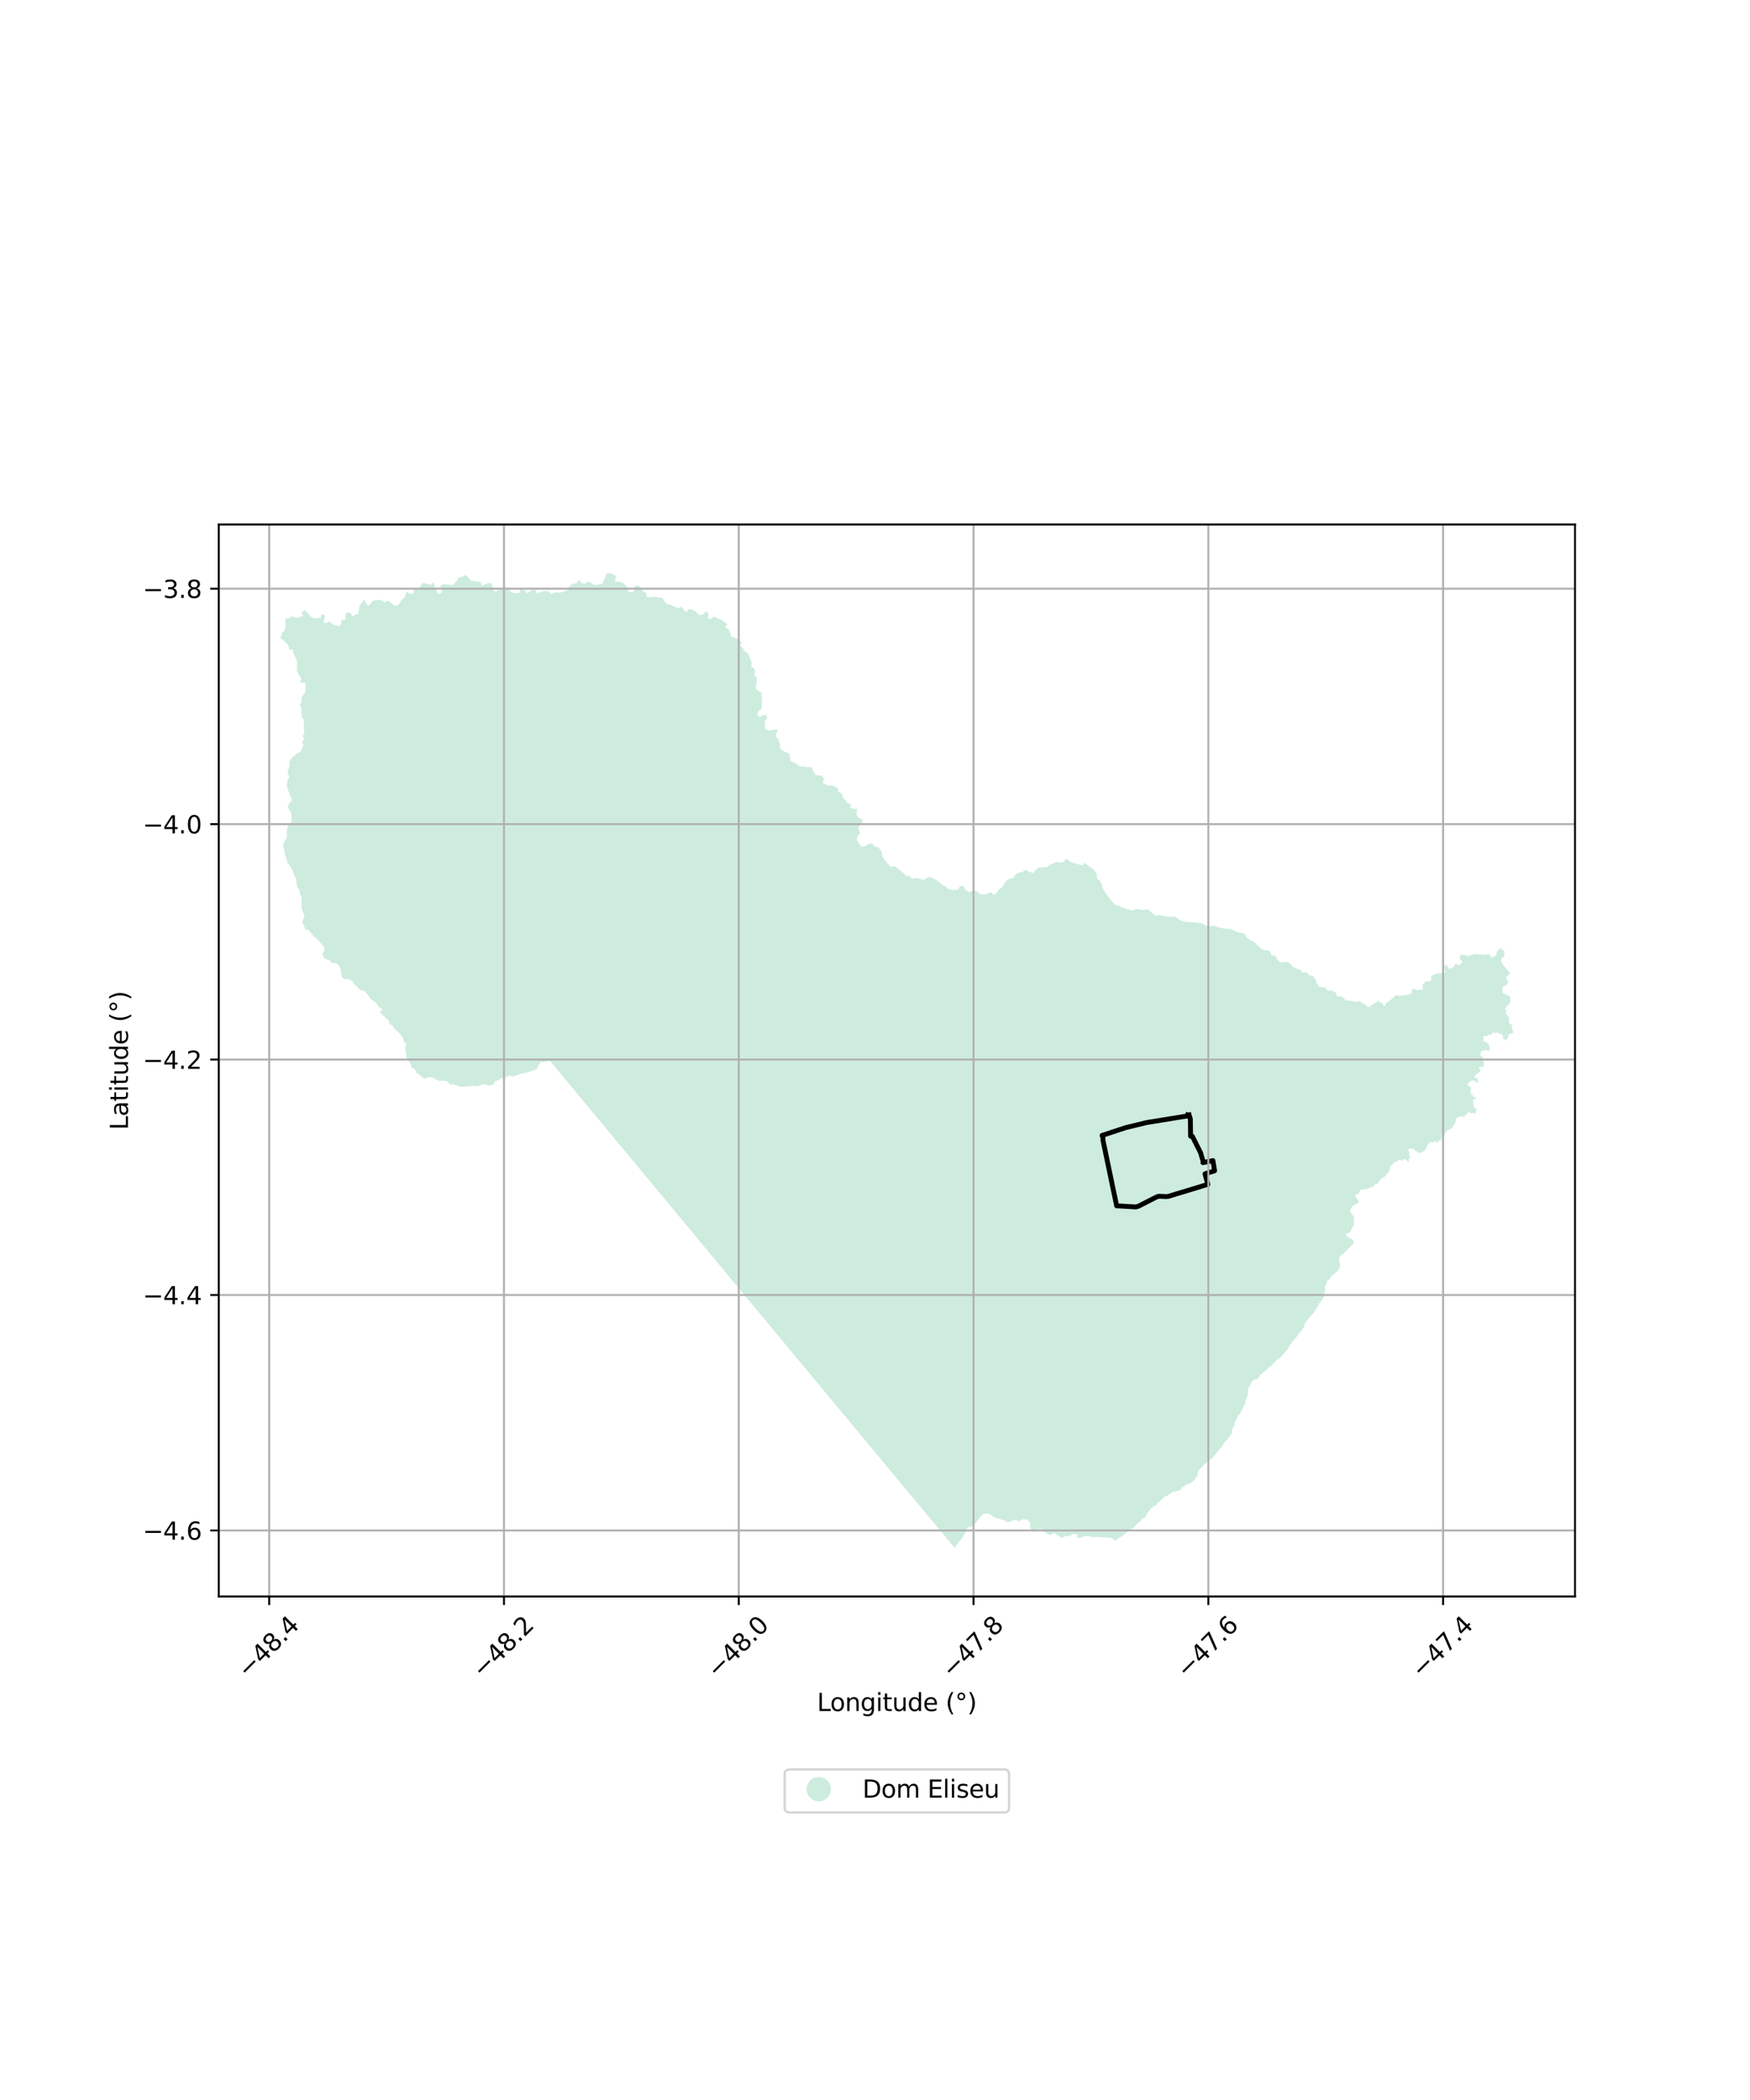 <?xml version="1.0" encoding="utf-8" standalone="no"?>
<!DOCTYPE svg PUBLIC "-//W3C//DTD SVG 1.1//EN"
  "http://www.w3.org/Graphics/SVG/1.1/DTD/svg11.dtd">
<svg xmlns:xlink="http://www.w3.org/1999/xlink" width="720pt" height="864pt" viewBox="0 0 720 864" xmlns="http://www.w3.org/2000/svg" version="1.1">
 <defs>
  <style type="text/css">*{stroke-linejoin: round; stroke-linecap: butt}</style>
 </defs>
 <g id="figure_1">
  <g id="patch_1">
   <path d="M 0 864 
L 720 864 
L 720 0 
L 0 0 
z
" style="fill: #ffffff"/>
  </g>
  <g id="axes_1">
   <g id="patch_2">
    <path d="M 90 656.855 
L 648 656.855 
L 648 215.785 
L 90 215.785 
z
" style="fill: #ffffff"/>
   </g>
   <g id="PatchCollection_1">
    <path d="M 523.219 393.09 
L 523.568 393.137 
L 524.065 393.203 
L 524.743 393.292 
L 525.48 394.609 
L 526.543 395.88 
L 528.153 395.92 
L 529.547 395.7 
L 531.077 396.662 
L 532.084 397.977 
L 535.1 399.153 
L 536.109 400.294 
L 537.464 399.896 
L 538.644 401.214 
L 540.252 401.605 
L 541.178 403.052 
L 541.744 404.719 
L 542.803 406.081 
L 545.097 406.196 
L 546.427 407.656 
L 548.153 407.617 
L 549.722 408.553 
L 550.033 409.943 
L 552.083 409.965 
L 553.413 411.333 
L 554.821 411.78 
L 556.26 411.746 
L 557.923 412.263 
L 559.303 411.895 
L 561.786 413.375 
L 561.817 413.405 
L 562.9 414.454 
L 566.937 411.874 
L 568.698 412.813 
L 569.566 414.261 
L 570.414 412.495 
L 571.821 411.691 
L 574.371 409.388 
L 575.737 409.752 
L 579.296 409.288 
L 580.77 408.766 
L 581.024 406.684 
L 583.079 407.386 
L 585.372 407.057 
L 585.305 405.143 
L 586.525 403.867 
L 588.78 403.582 
L 588.846 401.537 
L 591.06 400.526 
L 592.725 400.439 
L 594.64 400.005 
L 593.945 397.791 
L 595.101 396.755 
L 596.156 398.626 
L 598.172 397.743 
L 598.748 396.433 
L 600.373 397.216 
L 601.687 395.769 
L 600.517 394.116 
L 600.962 392.738 
L 602.516 392.925 
L 604.165 393.486 
L 605.642 392.726 
L 607.375 392.515 
L 610.633 392.888 
L 612.66 392.493 
L 613.587 394.052 
L 615.464 393.21 
L 615.974 391.325 
L 617.26 390.075 
L 619.256 391.714 
L 618.734 391.713 
L 618.741 391.744 
L 619.019 392.947 
L 618.873 393.6 
L 618.007 394.033 
L 617.572 394.903 
L 617.785 396.138 
L 620.153 399.12 
L 620.656 399.485 
L 621.123 400.176 
L 621.048 400.902 
L 620.688 401.045 
L 619.893 401.769 
L 619.675 402.494 
L 620.249 403.512 
L 620.606 404.239 
L 620.317 404.528 
L 619.885 404.672 
L 619.812 404.962 
L 619.811 405.325 
L 619.45 405.469 
L 618.801 405.612 
L 618.512 406.047 
L 618.15 406.481 
L 618.003 407.787 
L 618.289 408.442 
L 618.684 408.915 
L 619.548 409.135 
L 620.627 409.646 
L 621.201 410.229 
L 621.488 410.81 
L 621.127 411.027 
L 621.271 411.172 
L 621.415 411.245 
L 621.413 411.681 
L 621.341 411.899 
L 621.34 412.189 
L 621.484 412.262 
L 621.483 412.407 
L 621.266 412.551 
L 621.051 412.551 
L 620.834 412.695 
L 620.905 412.913 
L 620.76 413.276 
L 620.183 413.637 
L 619.748 414.289 
L 619.315 414.796 
L 619.241 415.231 
L 619.385 415.449 
L 619.744 415.668 
L 619.888 415.959 
L 619.418 416.502 
L 619.632 417.083 
L 620.421 418.174 
L 620.709 418.393 
L 621.068 418.902 
L 621.067 419.265 
L 620.994 419.555 
L 620.489 419.698 
L 620.489 419.771 
L 620.561 419.917 
L 620.921 419.917 
L 621.136 420.064 
L 620.909 420.461 
L 620.847 420.571 
L 620.846 420.934 
L 621.133 421.152 
L 621.781 421.444 
L 621.925 421.445 
L 622.135 423.478 
L 622.421 424.132 
L 622.636 424.496 
L 622.599 424.822 
L 622.166 425.183 
L 621.373 425.326 
L 620.868 425.615 
L 620.506 426.267 
L 620.359 427.065 
L 619.709 427.789 
L 619.203 428.078 
L 618.987 428.077 
L 619.132 427.787 
L 619.133 427.425 
L 618.844 427.569 
L 618.484 427.568 
L 618.341 427.277 
L 618.415 426.479 
L 617.842 425.606 
L 616.907 425.095 
L 616.474 425.239 
L 616.258 425.093 
L 616.367 424.694 
L 616.007 424.693 
L 615.069 425.199 
L 614.926 424.908 
L 614.566 424.689 
L 614.134 424.905 
L 613.772 425.412 
L 613.411 425.702 
L 612.834 425.845 
L 612.33 425.698 
L 612.114 425.77 
L 611.968 426.278 
L 610.671 426.201 
L 610.238 426.563 
L 610.378 428.16 
L 610.88 428.743 
L 611.672 428.817 
L 612.606 429.909 
L 612.924 431.761 
L 612.634 432.268 
L 612.274 432.267 
L 610.978 432.045 
L 609.752 432.332 
L 609.246 433.129 
L 609.1 433.782 
L 609.098 434.217 
L 609.386 434.508 
L 609.889 434.727 
L 610.032 435.308 
L 609.959 435.599 
L 610.174 435.89 
L 610.173 436.107 
L 610.028 436.542 
L 610.388 436.761 
L 610.531 437.124 
L 610.418 438.757 
L 609.985 438.974 
L 609.337 438.827 
L 608.616 439.115 
L 608.398 439.549 
L 608.757 439.914 
L 609.116 440.205 
L 609.115 440.713 
L 608.681 441.22 
L 608.177 441.146 
L 608.105 441.291 
L 608.247 441.799 
L 607.887 441.798 
L 607.238 441.941 
L 607.165 442.304 
L 606.514 443.1 
L 606.513 443.39 
L 606.801 443.464 
L 607.378 443.393 
L 607.666 443.467 
L 608.131 444.521 
L 608.056 445.246 
L 607.407 445.462 
L 606.905 444.735 
L 606.113 444.442 
L 605.464 444.658 
L 604.382 445.307 
L 603.876 445.886 
L 603.803 446.177 
L 604.161 446.686 
L 605.168 447.342 
L 605.239 447.851 
L 604.948 448.503 
L 604.948 448.721 
L 605.163 449.084 
L 605.269 449.629 
L 605.195 450.427 
L 605.915 450.501 
L 606.129 451.155 
L 607.209 451.377 
L 607.353 451.595 
L 607.063 452.029 
L 606.269 452.39 
L 606.052 452.825 
L 606.191 454.567 
L 606.189 455.075 
L 606.332 455.584 
L 607.195 456.022 
L 607.41 456.53 
L 607.625 456.821 
L 607.48 457.112 
L 607.083 457.292 
L 607.01 457.727 
L 607.369 458.018 
L 607.225 458.235 
L 606.936 458.308 
L 606.72 458.234 
L 606.649 457.871 
L 605.568 458.013 
L 604.488 457.647 
L 603.912 457.717 
L 603.55 458.297 
L 603.26 458.659 
L 602.683 458.802 
L 602.683 459.165 
L 602.393 459.6 
L 601.673 459.38 
L 600.304 459.448 
L 599.221 460.098 
L 598.931 460.678 
L 598.674 462.237 
L 598.24 462.889 
L 597.734 463.178 
L 597.734 463.468 
L 597.66 463.976 
L 596.938 464.409 
L 595.928 464.842 
L 595.495 464.913 
L 595.207 465.13 
L 595.277 465.565 
L 595.133 465.71 
L 594.484 465.998 
L 594.338 466.578 
L 594.336 467.159 
L 593.902 467.666 
L 593.541 467.737 
L 593.181 467.882 
L 593.036 468.171 
L 593.179 468.462 
L 593.214 468.789 
L 592.42 469.076 
L 591.987 469.366 
L 591.697 469.873 
L 591.409 470.089 
L 591.049 470.016 
L 590.978 469.58 
L 590.69 469.507 
L 590.401 469.796 
L 590.185 469.868 
L 589.176 469.865 
L 588.238 470.079 
L 587.733 470.513 
L 587.226 471.165 
L 586.935 472.107 
L 586.283 473.267 
L 585.272 473.917 
L 583.902 474.421 
L 583.362 474.238 
L 581.637 472.78 
L 580.773 472.56 
L 579.836 472.557 
L 579.403 472.846 
L 579.401 473.426 
L 579.76 473.936 
L 579.83 474.516 
L 579.756 475.097 
L 579.971 475.606 
L 580.331 475.752 
L 580.184 476.695 
L 579.895 476.767 
L 579.463 476.765 
L 579.749 477.564 
L 579.603 477.999 
L 579.414 477.895 
L 578.86 477.588 
L 578.29 476.998 
L 578.018 476.84 
L 577.681 476.76 
L 577.447 476.956 
L 577.257 477.239 
L 576.971 477.447 
L 576.659 477.485 
L 576.102 477.222 
L 575.777 477.195 
L 575.452 477.286 
L 574.84 477.807 
L 574.144 477.989 
L 573.425 478.283 
L 572.999 478.774 
L 572.867 479.365 
L 572.148 479.626 
L 571.771 480.233 
L 571.736 481.12 
L 571.505 482.007 
L 571.21 482.466 
L 570.589 482.727 
L 570.326 483.088 
L 570.03 483.975 
L 569.605 484.138 
L 567.872 485.348 
L 567.2 486.25 
L 566.774 487.037 
L 566.284 487.069 
L 565.729 487.166 
L 565.4 487.855 
L 565.073 488.117 
L 563.995 488.508 
L 562.982 488.932 
L 561.709 489.289 
L 560.387 489.334 
L 559.766 489.562 
L 559.439 489.989 
L 559.274 490.58 
L 559.011 491.006 
L 558.619 491.268 
L 557.9 491.463 
L 557.639 491.659 
L 557.605 492.119 
L 557.799 492.646 
L 558.189 493.206 
L 558.839 493.799 
L 559.082 494.408 
L 558.754 494.933 
L 556.727 496.044 
L 556.236 496.569 
L 555.317 498.176 
L 555.479 498.637 
L 555.771 499.032 
L 556.438 499.781 
L 556.853 500.427 
L 557.064 501.411 
L 557.06 502.754 
L 556.816 504.239 
L 556.362 505.125 
L 556.003 505.676 
L 555.857 506.37 
L 555.558 506.909 
L 554.819 507.266 
L 554.057 507.431 
L 553.795 507.694 
L 553.817 508.198 
L 554.148 508.654 
L 556.144 509.836 
L 556.619 510.197 
L 556.831 510.581 
L 556.925 511.157 
L 556.876 511.708 
L 556.506 512.055 
L 555.694 512.7 
L 554.141 514.397 
L 552.59 515.854 
L 551.731 516.451 
L 551.182 516.904 
L 550.978 517.323 
L 550.929 517.817 
L 551.02 518.872 
L 551.254 520.288 
L 551.299 521.127 
L 551.155 521.534 
L 550.7 522.372 
L 550.102 523.041 
L 548.706 524.343 
L 547.608 525.227 
L 547.416 525.562 
L 547.296 526.065 
L 547.152 526.232 
L 546.174 526.78 
L 545.959 527.067 
L 545.549 528.816 
L 545.071 529.246 
L 545.07 529.702 
L 545.281 530.494 
L 545.268 530.961 
L 544.836 531.967 
L 544.834 532.758 
L 544.736 533.333 
L 544.234 534.098 
L 544.089 534.601 
L 543.731 535.032 
L 543.228 535.821 
L 542.608 536.419 
L 542.44 536.826 
L 542.307 537.461 
L 542.067 537.867 
L 541.685 538.25 
L 540.465 540.164 
L 540.034 540.738 
L 539.557 541.024 
L 539.175 541.526 
L 538.936 541.765 
L 538.649 542.267 
L 538.243 542.602 
L 537.92 543.02 
L 537.704 543.571 
L 537.083 544.12 
L 536.844 544.527 
L 536.675 545.006 
L 536.626 545.461 
L 536.673 545.893 
L 536.387 546.06 
L 535.98 546.538 
L 535.736 547.106 
L 535.62 547.376 
L 535.214 547.734 
L 534.784 548.212 
L 533.075 550.496 
L 531.904 551.882 
L 530.732 553.365 
L 530.518 553.804 
L 530.398 554.053 
L 530.327 554.198 
L 530.325 554.203 
L 530.18 554.826 
L 529.655 555.208 
L 529.284 555.794 
L 528.807 556.152 
L 528.639 556.51 
L 528.499 556.684 
L 528.267 556.866 
L 527.994 557.084 
L 527.42 557.777 
L 527.396 557.993 
L 527.276 558.28 
L 527.09 558.373 
L 527.085 558.375 
L 526.871 558.398 
L 526.728 558.494 
L 526.679 558.686 
L 526.536 558.901 
L 526.202 558.924 
L 525.94 559.043 
L 525.486 559.425 
L 525.32 559.496 
L 524.766 560.14 
L 524.734 560.177 
L 523.588 561.228 
L 523.563 561.516 
L 523.491 561.612 
L 522.681 562.088 
L 522.418 562.351 
L 521.989 562.493 
L 521.821 562.757 
L 521.391 563.163 
L 521.294 563.69 
L 521.127 563.833 
L 520.675 563.831 
L 520.484 563.998 
L 520.34 564.286 
L 519.982 564.524 
L 519.613 564.655 
L 519.468 565.038 
L 519.278 565.229 
L 518.539 565.49 
L 518.467 565.706 
L 518.466 565.922 
L 518.346 566.089 
L 518.179 566.208 
L 518.227 566.304 
L 518.131 566.496 
L 517.773 566.758 
L 517.677 567.021 
L 517.365 567.452 
L 517.104 567.499 
L 516.913 567.426 
L 516.604 567.401 
L 516.414 567.449 
L 515.555 567.877 
L 514.659 568.917 
L 514.634 569.301 
L 514.298 569.911 
L 513.7 570.844 
L 513.482 571.826 
L 513.382 573.24 
L 513.187 574.486 
L 512.6 575.791 
L 512.26 577.484 
L 510.151 581.672 
L 509.864 582.055 
L 509.363 582.269 
L 509.195 582.724 
L 509.193 583.299 
L 508.846 583.67 
L 508.678 584.173 
L 508.225 584.531 
L 507.937 585.009 
L 507.981 585.968 
L 507.645 587.022 
L 507.143 587.548 
L 506.757 588.913 
L 506.754 589.632 
L 506.084 590.895 
L 505.685 591.294 
L 505.267 591.598 
L 505.152 591.902 
L 505.075 592.36 
L 504.904 592.531 
L 504.202 592.833 
L 503.707 593.575 
L 503.327 593.956 
L 502.944 595.022 
L 501.947 596.039 
L 501.339 596.552 
L 501.147 597.2 
L 499.474 598.967 
L 498.98 599.595 
L 498.467 600.089 
L 497.992 600.373 
L 495.779 602.32 
L 494.106 603.947 
L 493.289 604.84 
L 492.984 605.316 
L 492.85 605.85 
L 492.809 606.574 
L 492.637 607.069 
L 492.238 607.449 
L 491.876 607.982 
L 491.77 608.525 
L 491.37 609.02 
L 490.022 610.045 
L 489.813 610.292 
L 489.623 610.348 
L 489.378 610.271 
L 489.112 610.327 
L 488.979 610.461 
L 488.845 610.727 
L 488.656 610.86 
L 488.448 610.687 
L 488.259 610.611 
L 488.032 610.686 
L 487.651 611.104 
L 487.631 611.352 
L 487.46 611.542 
L 486.626 611.711 
L 486.285 611.938 
L 486.037 612.319 
L 485.817 612.861 
L 485.627 613.071 
L 485.361 613.203 
L 485.001 613.297 
L 484.111 613.427 
L 483.674 613.712 
L 483.39 613.711 
L 482.992 613.633 
L 482.368 613.65 
L 482.271 614.031 
L 481.968 614.258 
L 480.658 614.94 
L 480.335 615.378 
L 479.965 615.596 
L 479.264 615.651 
L 478.941 615.821 
L 478.675 616.144 
L 478.541 616.563 
L 478.351 616.753 
L 477.668 616.942 
L 477.439 617.532 
L 476.793 617.93 
L 476.489 618.291 
L 476.072 618.576 
L 475.881 618.823 
L 475.709 619.242 
L 475.5 619.47 
L 474.903 619.611 
L 474.371 620.001 
L 473.231 621.008 
L 472.47 621.997 
L 471.632 623.215 
L 471.059 624.433 
L 470.718 624.584 
L 470.083 624.782 
L 469.816 625.086 
L 469.663 625.467 
L 469.34 625.866 
L 467.935 626.739 
L 467.137 627.67 
L 466.699 628.317 
L 466.11 628.734 
L 465.019 629.35 
L 463.955 630.166 
L 462.682 631.268 
L 461.049 632.38 
L 460.29 632.778 
L 459.91 633.101 
L 459.644 633.443 
L 459.284 633.537 
L 458.52 633.847 
L 457.476 632.763 
L 451.06 632.355 
L 449.613 632.498 
L 448.084 631.989 
L 445.991 632.06 
L 444.516 632.648 
L 443.08 632.708 
L 443.159 631.257 
L 441.456 631.146 
L 440.114 631.994 
L 438.277 631.976 
L 436.856 632.781 
L 433.609 630.672 
L 432.171 631.568 
L 430.682 630.927 
L 428.431 629.004 
L 426.929 629.175 
L 425.667 630.419 
L 424.309 629.911 
L 423.814 627.982 
L 423.799 626.445 
L 422.74 625.228 
L 420.728 625.08 
L 419.346 625.888 
L 417.508 625.255 
L 414.612 626.435 
L 413.376 625.575 
L 408.882 624.267 
L 407.163 622.924 
L 405.41 622.655 
L 404.131 623.091 
L 400.929 627.224 
L 399.583 628.164 
L 398.065 628.399 
L 397.346 630.168 
L 395.708 633.044 
L 394.551 634.287 
L 392.741 636.806 
L 377.775 618.827 
L 377.135 618.058 
L 346.574 581.322 
L 226.229 436.422 
L 224.558 436.798 
L 222.558 436.931 
L 221.606 438.163 
L 220.99 439.566 
L 219.713 440.32 
L 216.023 441.459 
L 214.197 441.726 
L 212.684 442.386 
L 210.843 442.875 
L 209.331 442.525 
L 207.936 443.359 
L 206.323 443.541 
L 205.142 444.329 
L 203.667 444.859 
L 202.971 446.176 
L 201.183 446.708 
L 199.699 446.005 
L 197.875 446.406 
L 196.477 446.978 
L 195.079 446.714 
L 189.553 447.165 
L 186.456 446.116 
L 184.978 446.205 
L 184.055 444.892 
L 182.486 444.585 
L 180.738 444.72 
L 177.87 443.368 
L 176.34 443.061 
L 175.118 443.811 
L 173.776 443.328 
L 172.557 442.104 
L 171.199 441.36 
L 170.85 439.998 
L 169.321 439.125 
L 168.918 437.589 
L 167.137 434.917 
L 167.094 433.248 
L 166.731 431.233 
L 167.174 429.347 
L 165.994 428.515 
L 165.862 427.108 
L 163.807 424.525 
L 162.465 423.483 
L 161.676 422.204 
L 160.4 421.328 
L 159.836 419.794 
L 156.254 416.42 
L 157.437 415.235 
L 155.988 414.491 
L 155.248 413.263 
L 154.161 412.168 
L 152.767 411.249 
L 150.886 408.708 
L 149.71 407.702 
L 148.006 407.265 
L 147.092 406.038 
L 145.911 405.161 
L 144.865 403.582 
L 143.216 402.796 
L 141.684 402.886 
L 140.638 401.921 
L 140.196 399.117 
L 139.416 397.187 
L 138.197 396.223 
L 136.666 396.313 
L 135.758 395.216 
L 134.305 394.69 
L 133.046 393.814 
L 132.698 392.413 
L 133.476 391.14 
L 133.395 389.648 
L 130.374 386.188 
L 129.019 385.225 
L 127.06 382.598 
L 125.64 382.465 
L 125.144 380.976 
L 124.351 379.569 
L 125.263 376.76 
L 124.136 373.694 
L 124.04 369.175 
L 123.346 367.436 
L 123.211 366.325 
L 122.381 365.141 
L 121.979 363.561 
L 121.898 361.892 
L 120.018 357.376 
L 118.182 354.791 
L 117.83 353.037 
L 117.176 351.546 
L 117.039 349.924 
L 116.477 348.477 
L 116.596 347.508 
L 116.651 347.072 
L 118.031 344.44 
L 118.072 341.234 
L 118.719 339.263 
L 119.817 338.286 
L 119.874 337.197 
L 119.979 335.213 
L 119.373 333.644 
L 118.354 332.216 
L 118.972 330.446 
L 120.125 329.149 
L 118.237 324.314 
L 117.99 322.777 
L 118.301 321.144 
L 119.013 319.683 
L 118.368 318.023 
L 118.652 316.482 
L 119.186 315.066 
L 119.103 313.135 
L 120.043 311.843 
L 122.351 309.818 
L 123.743 309.348 
L 124.82 306.431 
L 124.177 305.08 
L 125.385 304.265 
L 124.537 303.098 
L 125.195 301.237 
L 124.956 298.035 
L 125.048 296.189 
L 124.162 295.062 
L 123.989 293.181 
L 124.082 291.506 
L 123.399 290.117 
L 124.068 288.782 
L 124.083 287.024 
L 125.692 284.49 
L 125.709 281.066 
L 123.479 280.668 
L 123.943 279.129 
L 123.944 278.993 
L 122.811 277.517 
L 122.072 275.643 
L 122.3 273.837 
L 122.163 271.684 
L 120.621 268.6 
L 120.381 267.11 
L 118.987 267.311 
L 118.785 265.734 
L 117.575 264.308 
L 115.364 262.552 
L 116.192 260.276 
L 117.216 259.223 
L 117.481 257.238 
L 117.376 254.469 
L 118.863 254.443 
L 120.018 253.541 
L 122.084 254.204 
L 124.111 253.587 
L 124.726 253.271 
L 124.121 252.005 
L 124.123 251.733 
L 125.507 251.06 
L 126.754 252.263 
L 127.611 253.522 
L 128.981 254.328 
L 130.507 254.34 
L 132.023 254.047 
L 132.31 252.593 
L 133.718 253.177 
L 133.475 254.678 
L 132.845 256.051 
L 134.252 256.377 
L 135.499 255.689 
L 137.191 257.02 
L 139.257 257.682 
L 140.451 256.82 
L 140.332 255.244 
L 142.21 255.073 
L 141.954 253.231 
L 142.758 251.854 
L 144.287 252.266 
L 144.969 253.525 
L 147.44 252.424 
L 147.976 249.203 
L 149.719 246.621 
L 151.342 249.311 
L 153.52 247.157 
L 155.087 246.864 
L 156.87 246.826 
L 158.242 247.81 
L 159.797 247.033 
L 162.199 249.179 
L 163.941 248.929 
L 165.499 246.481 
L 166.628 245.58 
L 167.191 243.371 
L 168.733 244.437 
L 170.169 244.013 
L 170.394 242.382 
L 172.756 242.467 
L 172.984 240.883 
L 174.099 239.848 
L 175.627 240.124 
L 177.079 240.712 
L 178.271 239.501 
L 179.104 241.857 
L 180.339 244.469 
L 181.639 243.916 
L 181.73 242.377 
L 181.046 240.938 
L 182.352 240.341 
L 186.281 240.703 
L 187.947 238.953 
L 188.573 237.667 
L 190.227 237.242 
L 191.474 236.511 
L 192.721 237.54 
L 193.621 238.84 
L 197.725 239.419 
L 198.235 240.989 
L 200.49 240.063 
L 201.963 239.814 
L 202.689 241.076 
L 202.755 242.567 
L 203.909 243.509 
L 205.774 242.054 
L 208.014 241.538 
L 209.424 242.344 
L 210.281 243.776 
L 211.905 244.053 
L 213.475 244.02 
L 214.264 242.42 
L 215.89 242.958 
L 216.923 244.122 
L 218.814 242.768 
L 220.292 242.697 
L 220.923 244.088 
L 224.048 243.147 
L 225.753 243.201 
L 226.73 244.41 
L 228.295 243.764 
L 230.61 243.804 
L 233.933 242.727 
L 234.08 241.318 
L 235.412 240.28 
L 237.328 239.937 
L 238.214 238.467 
L 239.288 239.941 
L 240.872 240.125 
L 242.106 239.181 
L 243.433 240.074 
L 244.842 240.662 
L 247.671 240.298 
L 248.773 238.069 
L 249.415 235.998 
L 251.11 235.834 
L 253.347 236.795 
L 253.106 239.529 
L 254.581 239.231 
L 256.071 239.6 
L 258.382 241.749 
L 258.191 243.245 
L 259.695 243.785 
L 260.982 243.1 
L 260.861 241.258 
L 262.683 240.784 
L 264.605 243.294 
L 265.931 243.968 
L 266.095 245.501 
L 267.527 245.778 
L 268.501 245.623 
L 269.408 245.478 
L 272.642 246.07 
L 273.365 247.372 
L 274.481 248.492 
L 276.054 248.816 
L 278.96 250.379 
L 280.341 249.559 
L 282.314 251.98 
L 283.414 250.505 
L 284.863 250.787 
L 286.405 251.721 
L 287.692 253.097 
L 288.311 252.973 
L 289.382 252.759 
L 290.365 251.55 
L 291.654 252.448 
L 291.157 254.172 
L 292.565 254.667 
L 293.636 253.592 
L 296.803 255.064 
L 299.323 256.772 
L 298.249 257.933 
L 299.674 258.913 
L 300.44 260.306 
L 300.734 261.88 
L 303.322 262.747 
L 305.296 264.462 
L 304.264 265.58 
L 305.632 266.5 
L 306.155 267.859 
L 307.456 268.647 
L 308.221 269.836 
L 309.267 272.642 
L 309 274.26 
L 310.284 275.096 
L 310.716 276.5 
L 310.218 277.945 
L 311.48 278.782 
L 311.367 279.691 
L 310.929 283.203 
L 311.975 284.215 
L 313.276 284.963 
L 313.52 288.028 
L 313.333 291.663 
L 312.03 292.53 
L 311.588 293.931 
L 312.448 295.071 
L 313.722 294.335 
L 315.334 294.122 
L 315.626 295.528 
L 314.633 296.528 
L 314.875 299.859 
L 316.228 300.608 
L 320.029 300.014 
L 319.063 302.9 
L 320.065 303.916 
L 321.019 306.463 
L 320.924 307.865 
L 322.146 308.924 
L 324.938 310.21 
L 324.937 311.791 
L 325.285 313.153 
L 326.733 313.687 
L 329.351 315.458 
L 330.825 315.382 
L 332.449 315.701 
L 333.883 315.534 
L 335.28 318.616 
L 336.636 319.107 
L 338.162 319.117 
L 338.942 320.397 
L 338.542 322.147 
L 340.633 323.173 
L 342.12 323.183 
L 343.597 323.587 
L 344.781 324.383 
L 344.858 325.833 
L 346.376 326.458 
L 346.764 327.905 
L 348.671 330.505 
L 350.2 330.733 
L 349.715 332.265 
L 351.233 332.799 
L 352.707 332.762 
L 352.401 334.253 
L 352.571 335.698 
L 353.74 336.757 
L 355.101 337.197 
L 355.123 337.204 
L 354.559 338.645 
L 353.151 340.429 
L 353.905 343.019 
L 352.681 343.987 
L 352.549 345.525 
L 354.345 348.416 
L 355.86 348.184 
L 357.433 347.178 
L 358.919 347.045 
L 359.711 348.227 
L 361.455 348.703 
L 362.662 350.279 
L 362.89 351.728 
L 363.497 353.131 
L 365.406 355.563 
L 366.515 356.626 
L 368.071 356.357 
L 370.637 358.312 
L 372.003 359.448 
L 372.78 360.286 
L 374.268 360.457 
L 375.261 361.677 
L 376.831 361.104 
L 378.4 361.493 
L 379.797 362.101 
L 381.056 361.263 
L 382.626 360.816 
L 384.896 361.775 
L 387.417 363.78 
L 388.771 364.567 
L 390.207 365.831 
L 392.123 366.179 
L 394.085 366.037 
L 394.956 364.584 
L 396.526 364.582 
L 397.169 366.201 
L 398.834 367.159 
L 400.054 366.366 
L 401.801 366.579 
L 403.017 367.72 
L 404.587 368.109 
L 404.96 368.018 
L 406.415 367.664 
L 407.768 367.087 
L 408.72 368.224 
L 410.036 367.431 
L 410.814 366.154 
L 412.383 364.922 
L 413.995 362.414 
L 415.293 361.573 
L 416.865 361.173 
L 417.776 359.769 
L 419.118 359.013 
L 420.74 358.748 
L 422.041 357.732 
L 423.784 358.867 
L 425.183 359.127 
L 426.191 357.81 
L 427.489 356.924 
L 430.763 356.829 
L 431.895 355.777 
L 434.813 354.621 
L 436.212 354.924 
L 436.969 354.789 
L 437.727 354.655 
L 438.599 353.203 
L 440.262 354.474 
L 441.562 355.039 
L 445.32 356.042 
L 446.272 354.985 
L 447.856 356.34 
L 449.679 357.393 
L 450.567 358.574 
L 451.305 360.067 
L 451.395 361.56 
L 452.62 362.481 
L 453.317 363.795 
L 453.585 365.242 
L 454.726 367.175 
L 457.435 370.903 
L 458.79 372.303 
L 460.32 372.653 
L 461.61 373.357 
L 464.6 374.356 
L 466.085 374.658 
L 467.427 373.864 
L 469.188 374.346 
L 470.625 374.43 
L 472.192 374.075 
L 475.506 376.787 
L 476.952 376.523 
L 480.698 377.173 
L 483.718 377.166 
L 485.381 378.568 
L 487.435 379.179 
L 491.389 379.539 
L 494.451 379.819 
L 495.981 380.694 
L 497.603 381.174 
L 499.644 380.861 
L 501.173 381.559 
L 503.573 381.992 
L 506.066 382.164 
L 509.17 383.519 
L 512.067 384.053 
L 512.683 385.454 
L 514.211 386.726 
L 515.743 387.428 
L 519.192 390.625 
L 522.517 391.277 
L 522.952 392.673 
L 523.077 393.071 
L 523.219 393.09 
" clip-path="url(#ped21442a7d)" style="fill: #b3e2cd; fill-opacity: 0.65"/>
   </g>
   <g id="PatchCollection_2">
    <path d="M 488.96 457.761 
L 489.747 460.44 
L 489.844 467.463 
L 490.554 467.503 
L 493.967 474.306 
L 494.981 477.761 
L 494.907 478.341 
L 499.036 477.505 
L 499.723 481.703 
L 495.782 482.948 
L 496.944 487.304 
L 495.771 487.628 
L 494.714 487.956 
L 493.677 488.278 
L 492.579 488.612 
L 491.521 488.932 
L 490.446 489.257 
L 489.516 489.546 
L 488.087 489.98 
L 487.007 490.309 
L 485.892 490.639 
L 484.885 490.946 
L 483.777 491.28 
L 482.75 491.597 
L 481.682 491.927 
L 480.751 492.208 
L 479.705 492.314 
L 478.61 492.243 
L 476.64 492.175 
L 475.616 492.59 
L 474.517 493.151 
L 473.352 493.74 
L 472.39 494.235 
L 471.543 494.665 
L 470.527 495.183 
L 469.482 495.72 
L 468.46 496.24 
L 467.417 496.571 
L 466.474 496.532 
L 465.539 496.474 
L 464.27 496.398 
L 463.001 496.321 
L 461.843 496.253 
L 460.678 496.183 
L 459.428 496.13 
L 453.778 469.062 
L 453.813 468.308 
L 453.437 467.16 
L 463.13 463.944 
L 471.748 461.855 
L 488.295 459.167 
L 488.457 459.227 
L 488.96 457.761 
" clip-path="url(#ped21442a7d)" style="fill: none; stroke: #000000; stroke-width: 2"/>
   </g>
   <g id="matplotlib.axis_1">
    <g id="xtick_1">
     <g id="line2d_1">
      <path d="M 110.755 656.855 
L 110.755 215.785 
" clip-path="url(#ped21442a7d)" style="fill: none; stroke: #b0b0b0; stroke-width: 0.8; stroke-linecap: square"/>
     </g>
     <g id="line2d_2">
      <defs>
       <path id="m8ee1992524" d="M 0 0 
L 0 3.5 
" style="stroke: #000000; stroke-width: 0.8"/>
      </defs>
      <g>
       <use xlink:href="#m8ee1992524" x="110.755" y="656.855" style="stroke: #000000; stroke-width: 0.8"/>
      </g>
     </g>
     <g id="text_1">
      <!-- −48.4 -->
      <g transform="translate(101.871 690.897) rotate(-45) scale(0.1 -0.1)">
       <defs>
        <path id="DejaVuSans-2212" d="M 678 2272 
L 4684 2272 
L 4684 1741 
L 678 1741 
L 678 2272 
z
" transform="scale(0.016)"/>
        <path id="DejaVuSans-34" d="M 2419 4116 
L 825 1625 
L 2419 1625 
L 2419 4116 
z
M 2253 4666 
L 3047 4666 
L 3047 1625 
L 3713 1625 
L 3713 1100 
L 3047 1100 
L 3047 0 
L 2419 0 
L 2419 1100 
L 313 1100 
L 313 1709 
L 2253 4666 
z
" transform="scale(0.016)"/>
        <path id="DejaVuSans-38" d="M 2034 2216 
Q 1584 2216 1326 1975 
Q 1069 1734 1069 1313 
Q 1069 891 1326 650 
Q 1584 409 2034 409 
Q 2484 409 2743 651 
Q 3003 894 3003 1313 
Q 3003 1734 2745 1975 
Q 2488 2216 2034 2216 
z
M 1403 2484 
Q 997 2584 770 2862 
Q 544 3141 544 3541 
Q 544 4100 942 4425 
Q 1341 4750 2034 4750 
Q 2731 4750 3128 4425 
Q 3525 4100 3525 3541 
Q 3525 3141 3298 2862 
Q 3072 2584 2669 2484 
Q 3125 2378 3379 2068 
Q 3634 1759 3634 1313 
Q 3634 634 3220 271 
Q 2806 -91 2034 -91 
Q 1263 -91 848 271 
Q 434 634 434 1313 
Q 434 1759 690 2068 
Q 947 2378 1403 2484 
z
M 1172 3481 
Q 1172 3119 1398 2916 
Q 1625 2713 2034 2713 
Q 2441 2713 2670 2916 
Q 2900 3119 2900 3481 
Q 2900 3844 2670 4047 
Q 2441 4250 2034 4250 
Q 1625 4250 1398 4047 
Q 1172 3844 1172 3481 
z
" transform="scale(0.016)"/>
        <path id="DejaVuSans-2e" d="M 684 794 
L 1344 794 
L 1344 0 
L 684 0 
L 684 794 
z
" transform="scale(0.016)"/>
       </defs>
       <use xlink:href="#DejaVuSans-2212"/>
       <use xlink:href="#DejaVuSans-34" transform="translate(83.789 0)"/>
       <use xlink:href="#DejaVuSans-38" transform="translate(147.412 0)"/>
       <use xlink:href="#DejaVuSans-2e" transform="translate(211.035 0)"/>
       <use xlink:href="#DejaVuSans-34" transform="translate(242.822 0)"/>
      </g>
     </g>
    </g>
    <g id="xtick_2">
     <g id="line2d_3">
      <path d="M 207.351 656.855 
L 207.351 215.785 
" clip-path="url(#ped21442a7d)" style="fill: none; stroke: #b0b0b0; stroke-width: 0.8; stroke-linecap: square"/>
     </g>
     <g id="line2d_4">
      <g>
       <use xlink:href="#m8ee1992524" x="207.351" y="656.855" style="stroke: #000000; stroke-width: 0.8"/>
      </g>
     </g>
     <g id="text_2">
      <!-- −48.2 -->
      <g transform="translate(198.467 690.897) rotate(-45) scale(0.1 -0.1)">
       <defs>
        <path id="DejaVuSans-32" d="M 1228 531 
L 3431 531 
L 3431 0 
L 469 0 
L 469 531 
Q 828 903 1448 1529 
Q 2069 2156 2228 2338 
Q 2531 2678 2651 2914 
Q 2772 3150 2772 3378 
Q 2772 3750 2511 3984 
Q 2250 4219 1831 4219 
Q 1534 4219 1204 4116 
Q 875 4013 500 3803 
L 500 4441 
Q 881 4594 1212 4672 
Q 1544 4750 1819 4750 
Q 2544 4750 2975 4387 
Q 3406 4025 3406 3419 
Q 3406 3131 3298 2873 
Q 3191 2616 2906 2266 
Q 2828 2175 2409 1742 
Q 1991 1309 1228 531 
z
" transform="scale(0.016)"/>
       </defs>
       <use xlink:href="#DejaVuSans-2212"/>
       <use xlink:href="#DejaVuSans-34" transform="translate(83.789 0)"/>
       <use xlink:href="#DejaVuSans-38" transform="translate(147.412 0)"/>
       <use xlink:href="#DejaVuSans-2e" transform="translate(211.035 0)"/>
       <use xlink:href="#DejaVuSans-32" transform="translate(242.822 0)"/>
      </g>
     </g>
    </g>
    <g id="xtick_3">
     <g id="line2d_5">
      <path d="M 303.947 656.855 
L 303.947 215.785 
" clip-path="url(#ped21442a7d)" style="fill: none; stroke: #b0b0b0; stroke-width: 0.8; stroke-linecap: square"/>
     </g>
     <g id="line2d_6">
      <g>
       <use xlink:href="#m8ee1992524" x="303.947" y="656.855" style="stroke: #000000; stroke-width: 0.8"/>
      </g>
     </g>
     <g id="text_3">
      <!-- −48.0 -->
      <g transform="translate(295.063 690.897) rotate(-45) scale(0.1 -0.1)">
       <defs>
        <path id="DejaVuSans-30" d="M 2034 4250 
Q 1547 4250 1301 3770 
Q 1056 3291 1056 2328 
Q 1056 1369 1301 889 
Q 1547 409 2034 409 
Q 2525 409 2770 889 
Q 3016 1369 3016 2328 
Q 3016 3291 2770 3770 
Q 2525 4250 2034 4250 
z
M 2034 4750 
Q 2819 4750 3233 4129 
Q 3647 3509 3647 2328 
Q 3647 1150 3233 529 
Q 2819 -91 2034 -91 
Q 1250 -91 836 529 
Q 422 1150 422 2328 
Q 422 3509 836 4129 
Q 1250 4750 2034 4750 
z
" transform="scale(0.016)"/>
       </defs>
       <use xlink:href="#DejaVuSans-2212"/>
       <use xlink:href="#DejaVuSans-34" transform="translate(83.789 0)"/>
       <use xlink:href="#DejaVuSans-38" transform="translate(147.412 0)"/>
       <use xlink:href="#DejaVuSans-2e" transform="translate(211.035 0)"/>
       <use xlink:href="#DejaVuSans-30" transform="translate(242.822 0)"/>
      </g>
     </g>
    </g>
    <g id="xtick_4">
     <g id="line2d_7">
      <path d="M 400.542 656.855 
L 400.542 215.785 
" clip-path="url(#ped21442a7d)" style="fill: none; stroke: #b0b0b0; stroke-width: 0.8; stroke-linecap: square"/>
     </g>
     <g id="line2d_8">
      <g>
       <use xlink:href="#m8ee1992524" x="400.542" y="656.855" style="stroke: #000000; stroke-width: 0.8"/>
      </g>
     </g>
     <g id="text_4">
      <!-- −47.8 -->
      <g transform="translate(391.659 690.897) rotate(-45) scale(0.1 -0.1)">
       <defs>
        <path id="DejaVuSans-37" d="M 525 4666 
L 3525 4666 
L 3525 4397 
L 1831 0 
L 1172 0 
L 2766 4134 
L 525 4134 
L 525 4666 
z
" transform="scale(0.016)"/>
       </defs>
       <use xlink:href="#DejaVuSans-2212"/>
       <use xlink:href="#DejaVuSans-34" transform="translate(83.789 0)"/>
       <use xlink:href="#DejaVuSans-37" transform="translate(147.412 0)"/>
       <use xlink:href="#DejaVuSans-2e" transform="translate(211.035 0)"/>
       <use xlink:href="#DejaVuSans-38" transform="translate(242.822 0)"/>
      </g>
     </g>
    </g>
    <g id="xtick_5">
     <g id="line2d_9">
      <path d="M 497.138 656.855 
L 497.138 215.785 
" clip-path="url(#ped21442a7d)" style="fill: none; stroke: #b0b0b0; stroke-width: 0.8; stroke-linecap: square"/>
     </g>
     <g id="line2d_10">
      <g>
       <use xlink:href="#m8ee1992524" x="497.138" y="656.855" style="stroke: #000000; stroke-width: 0.8"/>
      </g>
     </g>
     <g id="text_5">
      <!-- −47.6 -->
      <g transform="translate(488.255 690.897) rotate(-45) scale(0.1 -0.1)">
       <defs>
        <path id="DejaVuSans-36" d="M 2113 2584 
Q 1688 2584 1439 2293 
Q 1191 2003 1191 1497 
Q 1191 994 1439 701 
Q 1688 409 2113 409 
Q 2538 409 2786 701 
Q 3034 994 3034 1497 
Q 3034 2003 2786 2293 
Q 2538 2584 2113 2584 
z
M 3366 4563 
L 3366 3988 
Q 3128 4100 2886 4159 
Q 2644 4219 2406 4219 
Q 1781 4219 1451 3797 
Q 1122 3375 1075 2522 
Q 1259 2794 1537 2939 
Q 1816 3084 2150 3084 
Q 2853 3084 3261 2657 
Q 3669 2231 3669 1497 
Q 3669 778 3244 343 
Q 2819 -91 2113 -91 
Q 1303 -91 875 529 
Q 447 1150 447 2328 
Q 447 3434 972 4092 
Q 1497 4750 2381 4750 
Q 2619 4750 2861 4703 
Q 3103 4656 3366 4563 
z
" transform="scale(0.016)"/>
       </defs>
       <use xlink:href="#DejaVuSans-2212"/>
       <use xlink:href="#DejaVuSans-34" transform="translate(83.789 0)"/>
       <use xlink:href="#DejaVuSans-37" transform="translate(147.412 0)"/>
       <use xlink:href="#DejaVuSans-2e" transform="translate(211.035 0)"/>
       <use xlink:href="#DejaVuSans-36" transform="translate(242.822 0)"/>
      </g>
     </g>
    </g>
    <g id="xtick_6">
     <g id="line2d_11">
      <path d="M 593.734 656.855 
L 593.734 215.785 
" clip-path="url(#ped21442a7d)" style="fill: none; stroke: #b0b0b0; stroke-width: 0.8; stroke-linecap: square"/>
     </g>
     <g id="line2d_12">
      <g>
       <use xlink:href="#m8ee1992524" x="593.734" y="656.855" style="stroke: #000000; stroke-width: 0.8"/>
      </g>
     </g>
     <g id="text_6">
      <!-- −47.4 -->
      <g transform="translate(584.85 690.897) rotate(-45) scale(0.1 -0.1)">
       <use xlink:href="#DejaVuSans-2212"/>
       <use xlink:href="#DejaVuSans-34" transform="translate(83.789 0)"/>
       <use xlink:href="#DejaVuSans-37" transform="translate(147.412 0)"/>
       <use xlink:href="#DejaVuSans-2e" transform="translate(211.035 0)"/>
       <use xlink:href="#DejaVuSans-34" transform="translate(242.822 0)"/>
      </g>
     </g>
    </g>
    <g id="text_7">
     <!-- Longitude (°) -->
     <g transform="translate(336.14 703.966) scale(0.1 -0.1)">
      <defs>
       <path id="DejaVuSans-4c" d="M 628 4666 
L 1259 4666 
L 1259 531 
L 3531 531 
L 3531 0 
L 628 0 
L 628 4666 
z
" transform="scale(0.016)"/>
       <path id="DejaVuSans-6f" d="M 1959 3097 
Q 1497 3097 1228 2736 
Q 959 2375 959 1747 
Q 959 1119 1226 758 
Q 1494 397 1959 397 
Q 2419 397 2687 759 
Q 2956 1122 2956 1747 
Q 2956 2369 2687 2733 
Q 2419 3097 1959 3097 
z
M 1959 3584 
Q 2709 3584 3137 3096 
Q 3566 2609 3566 1747 
Q 3566 888 3137 398 
Q 2709 -91 1959 -91 
Q 1206 -91 779 398 
Q 353 888 353 1747 
Q 353 2609 779 3096 
Q 1206 3584 1959 3584 
z
" transform="scale(0.016)"/>
       <path id="DejaVuSans-6e" d="M 3513 2113 
L 3513 0 
L 2938 0 
L 2938 2094 
Q 2938 2591 2744 2837 
Q 2550 3084 2163 3084 
Q 1697 3084 1428 2787 
Q 1159 2491 1159 1978 
L 1159 0 
L 581 0 
L 581 3500 
L 1159 3500 
L 1159 2956 
Q 1366 3272 1645 3428 
Q 1925 3584 2291 3584 
Q 2894 3584 3203 3211 
Q 3513 2838 3513 2113 
z
" transform="scale(0.016)"/>
       <path id="DejaVuSans-67" d="M 2906 1791 
Q 2906 2416 2648 2759 
Q 2391 3103 1925 3103 
Q 1463 3103 1205 2759 
Q 947 2416 947 1791 
Q 947 1169 1205 825 
Q 1463 481 1925 481 
Q 2391 481 2648 825 
Q 2906 1169 2906 1791 
z
M 3481 434 
Q 3481 -459 3084 -895 
Q 2688 -1331 1869 -1331 
Q 1566 -1331 1297 -1286 
Q 1028 -1241 775 -1147 
L 775 -588 
Q 1028 -725 1275 -790 
Q 1522 -856 1778 -856 
Q 2344 -856 2625 -561 
Q 2906 -266 2906 331 
L 2906 616 
Q 2728 306 2450 153 
Q 2172 0 1784 0 
Q 1141 0 747 490 
Q 353 981 353 1791 
Q 353 2603 747 3093 
Q 1141 3584 1784 3584 
Q 2172 3584 2450 3431 
Q 2728 3278 2906 2969 
L 2906 3500 
L 3481 3500 
L 3481 434 
z
" transform="scale(0.016)"/>
       <path id="DejaVuSans-69" d="M 603 3500 
L 1178 3500 
L 1178 0 
L 603 0 
L 603 3500 
z
M 603 4863 
L 1178 4863 
L 1178 4134 
L 603 4134 
L 603 4863 
z
" transform="scale(0.016)"/>
       <path id="DejaVuSans-74" d="M 1172 4494 
L 1172 3500 
L 2356 3500 
L 2356 3053 
L 1172 3053 
L 1172 1153 
Q 1172 725 1289 603 
Q 1406 481 1766 481 
L 2356 481 
L 2356 0 
L 1766 0 
Q 1100 0 847 248 
Q 594 497 594 1153 
L 594 3053 
L 172 3053 
L 172 3500 
L 594 3500 
L 594 4494 
L 1172 4494 
z
" transform="scale(0.016)"/>
       <path id="DejaVuSans-75" d="M 544 1381 
L 544 3500 
L 1119 3500 
L 1119 1403 
Q 1119 906 1312 657 
Q 1506 409 1894 409 
Q 2359 409 2629 706 
Q 2900 1003 2900 1516 
L 2900 3500 
L 3475 3500 
L 3475 0 
L 2900 0 
L 2900 538 
Q 2691 219 2414 64 
Q 2138 -91 1772 -91 
Q 1169 -91 856 284 
Q 544 659 544 1381 
z
M 1991 3584 
L 1991 3584 
z
" transform="scale(0.016)"/>
       <path id="DejaVuSans-64" d="M 2906 2969 
L 2906 4863 
L 3481 4863 
L 3481 0 
L 2906 0 
L 2906 525 
Q 2725 213 2448 61 
Q 2172 -91 1784 -91 
Q 1150 -91 751 415 
Q 353 922 353 1747 
Q 353 2572 751 3078 
Q 1150 3584 1784 3584 
Q 2172 3584 2448 3432 
Q 2725 3281 2906 2969 
z
M 947 1747 
Q 947 1113 1208 752 
Q 1469 391 1925 391 
Q 2381 391 2643 752 
Q 2906 1113 2906 1747 
Q 2906 2381 2643 2742 
Q 2381 3103 1925 3103 
Q 1469 3103 1208 2742 
Q 947 2381 947 1747 
z
" transform="scale(0.016)"/>
       <path id="DejaVuSans-65" d="M 3597 1894 
L 3597 1613 
L 953 1613 
Q 991 1019 1311 708 
Q 1631 397 2203 397 
Q 2534 397 2845 478 
Q 3156 559 3463 722 
L 3463 178 
Q 3153 47 2828 -22 
Q 2503 -91 2169 -91 
Q 1331 -91 842 396 
Q 353 884 353 1716 
Q 353 2575 817 3079 
Q 1281 3584 2069 3584 
Q 2775 3584 3186 3129 
Q 3597 2675 3597 1894 
z
M 3022 2063 
Q 3016 2534 2758 2815 
Q 2500 3097 2075 3097 
Q 1594 3097 1305 2825 
Q 1016 2553 972 2059 
L 3022 2063 
z
" transform="scale(0.016)"/>
       <path id="DejaVuSans-20" transform="scale(0.016)"/>
       <path id="DejaVuSans-28" d="M 1984 4856 
Q 1566 4138 1362 3434 
Q 1159 2731 1159 2009 
Q 1159 1288 1364 580 
Q 1569 -128 1984 -844 
L 1484 -844 
Q 1016 -109 783 600 
Q 550 1309 550 2009 
Q 550 2706 781 3412 
Q 1013 4119 1484 4856 
L 1984 4856 
z
" transform="scale(0.016)"/>
       <path id="DejaVuSans-b0" d="M 1600 4347 
Q 1350 4347 1178 4173 
Q 1006 4000 1006 3750 
Q 1006 3503 1178 3333 
Q 1350 3163 1600 3163 
Q 1850 3163 2022 3333 
Q 2194 3503 2194 3750 
Q 2194 3997 2020 4172 
Q 1847 4347 1600 4347 
z
M 1600 4750 
Q 1800 4750 1984 4673 
Q 2169 4597 2303 4453 
Q 2447 4313 2519 4134 
Q 2591 3956 2591 3750 
Q 2591 3338 2302 3052 
Q 2013 2766 1594 2766 
Q 1172 2766 890 3047 
Q 609 3328 609 3750 
Q 609 4169 896 4459 
Q 1184 4750 1600 4750 
z
" transform="scale(0.016)"/>
       <path id="DejaVuSans-29" d="M 513 4856 
L 1013 4856 
Q 1481 4119 1714 3412 
Q 1947 2706 1947 2009 
Q 1947 1309 1714 600 
Q 1481 -109 1013 -844 
L 513 -844 
Q 928 -128 1133 580 
Q 1338 1288 1338 2009 
Q 1338 2731 1133 3434 
Q 928 4138 513 4856 
z
" transform="scale(0.016)"/>
      </defs>
      <use xlink:href="#DejaVuSans-4c"/>
      <use xlink:href="#DejaVuSans-6f" transform="translate(53.963 0)"/>
      <use xlink:href="#DejaVuSans-6e" transform="translate(115.145 0)"/>
      <use xlink:href="#DejaVuSans-67" transform="translate(178.523 0)"/>
      <use xlink:href="#DejaVuSans-69" transform="translate(242 0)"/>
      <use xlink:href="#DejaVuSans-74" transform="translate(269.783 0)"/>
      <use xlink:href="#DejaVuSans-75" transform="translate(308.992 0)"/>
      <use xlink:href="#DejaVuSans-64" transform="translate(372.371 0)"/>
      <use xlink:href="#DejaVuSans-65" transform="translate(435.848 0)"/>
      <use xlink:href="#DejaVuSans-20" transform="translate(497.371 0)"/>
      <use xlink:href="#DejaVuSans-28" transform="translate(529.158 0)"/>
      <use xlink:href="#DejaVuSans-b0" transform="translate(568.172 0)"/>
      <use xlink:href="#DejaVuSans-29" transform="translate(618.172 0)"/>
     </g>
    </g>
   </g>
   <g id="matplotlib.axis_2">
    <g id="ytick_1">
     <g id="line2d_13">
      <path d="M 90 629.673 
L 648 629.673 
" clip-path="url(#ped21442a7d)" style="fill: none; stroke: #b0b0b0; stroke-width: 0.8; stroke-linecap: square"/>
     </g>
     <g id="line2d_14">
      <defs>
       <path id="mcca84a9334" d="M 0 0 
L -3.5 0 
" style="stroke: #000000; stroke-width: 0.8"/>
      </defs>
      <g>
       <use xlink:href="#mcca84a9334" x="90" y="629.673" style="stroke: #000000; stroke-width: 0.8"/>
      </g>
     </g>
     <g id="text_8">
      <!-- −4.6 -->
      <g transform="translate(58.717 633.472) scale(0.1 -0.1)">
       <use xlink:href="#DejaVuSans-2212"/>
       <use xlink:href="#DejaVuSans-34" transform="translate(83.789 0)"/>
       <use xlink:href="#DejaVuSans-2e" transform="translate(147.412 0)"/>
       <use xlink:href="#DejaVuSans-36" transform="translate(179.199 0)"/>
      </g>
     </g>
    </g>
    <g id="ytick_2">
     <g id="line2d_15">
      <path d="M 90 532.806 
L 648 532.806 
" clip-path="url(#ped21442a7d)" style="fill: none; stroke: #b0b0b0; stroke-width: 0.8; stroke-linecap: square"/>
     </g>
     <g id="line2d_16">
      <g>
       <use xlink:href="#mcca84a9334" x="90" y="532.806" style="stroke: #000000; stroke-width: 0.8"/>
      </g>
     </g>
     <g id="text_9">
      <!-- −4.4 -->
      <g transform="translate(58.717 536.605) scale(0.1 -0.1)">
       <use xlink:href="#DejaVuSans-2212"/>
       <use xlink:href="#DejaVuSans-34" transform="translate(83.789 0)"/>
       <use xlink:href="#DejaVuSans-2e" transform="translate(147.412 0)"/>
       <use xlink:href="#DejaVuSans-34" transform="translate(179.199 0)"/>
      </g>
     </g>
    </g>
    <g id="ytick_3">
     <g id="line2d_17">
      <path d="M 90 435.94 
L 648 435.94 
" clip-path="url(#ped21442a7d)" style="fill: none; stroke: #b0b0b0; stroke-width: 0.8; stroke-linecap: square"/>
     </g>
     <g id="line2d_18">
      <g>
       <use xlink:href="#mcca84a9334" x="90" y="435.94" style="stroke: #000000; stroke-width: 0.8"/>
      </g>
     </g>
     <g id="text_10">
      <!-- −4.2 -->
      <g transform="translate(58.717 439.739) scale(0.1 -0.1)">
       <use xlink:href="#DejaVuSans-2212"/>
       <use xlink:href="#DejaVuSans-34" transform="translate(83.789 0)"/>
       <use xlink:href="#DejaVuSans-2e" transform="translate(147.412 0)"/>
       <use xlink:href="#DejaVuSans-32" transform="translate(179.199 0)"/>
      </g>
     </g>
    </g>
    <g id="ytick_4">
     <g id="line2d_19">
      <path d="M 90 339.073 
L 648 339.073 
" clip-path="url(#ped21442a7d)" style="fill: none; stroke: #b0b0b0; stroke-width: 0.8; stroke-linecap: square"/>
     </g>
     <g id="line2d_20">
      <g>
       <use xlink:href="#mcca84a9334" x="90" y="339.073" style="stroke: #000000; stroke-width: 0.8"/>
      </g>
     </g>
     <g id="text_11">
      <!-- −4.0 -->
      <g transform="translate(58.717 342.872) scale(0.1 -0.1)">
       <use xlink:href="#DejaVuSans-2212"/>
       <use xlink:href="#DejaVuSans-34" transform="translate(83.789 0)"/>
       <use xlink:href="#DejaVuSans-2e" transform="translate(147.412 0)"/>
       <use xlink:href="#DejaVuSans-30" transform="translate(179.199 0)"/>
      </g>
     </g>
    </g>
    <g id="ytick_5">
     <g id="line2d_21">
      <path d="M 90 242.206 
L 648 242.206 
" clip-path="url(#ped21442a7d)" style="fill: none; stroke: #b0b0b0; stroke-width: 0.8; stroke-linecap: square"/>
     </g>
     <g id="line2d_22">
      <g>
       <use xlink:href="#mcca84a9334" x="90" y="242.206" style="stroke: #000000; stroke-width: 0.8"/>
      </g>
     </g>
     <g id="text_12">
      <!-- −3.8 -->
      <g transform="translate(58.717 246.006) scale(0.1 -0.1)">
       <defs>
        <path id="DejaVuSans-33" d="M 2597 2516 
Q 3050 2419 3304 2112 
Q 3559 1806 3559 1356 
Q 3559 666 3084 287 
Q 2609 -91 1734 -91 
Q 1441 -91 1130 -33 
Q 819 25 488 141 
L 488 750 
Q 750 597 1062 519 
Q 1375 441 1716 441 
Q 2309 441 2620 675 
Q 2931 909 2931 1356 
Q 2931 1769 2642 2001 
Q 2353 2234 1838 2234 
L 1294 2234 
L 1294 2753 
L 1863 2753 
Q 2328 2753 2575 2939 
Q 2822 3125 2822 3475 
Q 2822 3834 2567 4026 
Q 2313 4219 1838 4219 
Q 1578 4219 1281 4162 
Q 984 4106 628 3988 
L 628 4550 
Q 988 4650 1302 4700 
Q 1616 4750 1894 4750 
Q 2613 4750 3031 4423 
Q 3450 4097 3450 3541 
Q 3450 3153 3228 2886 
Q 3006 2619 2597 2516 
z
" transform="scale(0.016)"/>
       </defs>
       <use xlink:href="#DejaVuSans-2212"/>
       <use xlink:href="#DejaVuSans-33" transform="translate(83.789 0)"/>
       <use xlink:href="#DejaVuSans-2e" transform="translate(147.412 0)"/>
       <use xlink:href="#DejaVuSans-38" transform="translate(179.199 0)"/>
      </g>
     </g>
    </g>
    <g id="text_13">
     <!-- Latitude (°) -->
     <g transform="translate(52.638 464.89) rotate(-90) scale(0.1 -0.1)">
      <defs>
       <path id="DejaVuSans-61" d="M 2194 1759 
Q 1497 1759 1228 1600 
Q 959 1441 959 1056 
Q 959 750 1161 570 
Q 1363 391 1709 391 
Q 2188 391 2477 730 
Q 2766 1069 2766 1631 
L 2766 1759 
L 2194 1759 
z
M 3341 1997 
L 3341 0 
L 2766 0 
L 2766 531 
Q 2569 213 2275 61 
Q 1981 -91 1556 -91 
Q 1019 -91 701 211 
Q 384 513 384 1019 
Q 384 1609 779 1909 
Q 1175 2209 1959 2209 
L 2766 2209 
L 2766 2266 
Q 2766 2663 2505 2880 
Q 2244 3097 1772 3097 
Q 1472 3097 1187 3025 
Q 903 2953 641 2809 
L 641 3341 
Q 956 3463 1253 3523 
Q 1550 3584 1831 3584 
Q 2591 3584 2966 3190 
Q 3341 2797 3341 1997 
z
" transform="scale(0.016)"/>
      </defs>
      <use xlink:href="#DejaVuSans-4c"/>
      <use xlink:href="#DejaVuSans-61" transform="translate(55.713 0)"/>
      <use xlink:href="#DejaVuSans-74" transform="translate(116.992 0)"/>
      <use xlink:href="#DejaVuSans-69" transform="translate(156.201 0)"/>
      <use xlink:href="#DejaVuSans-74" transform="translate(183.984 0)"/>
      <use xlink:href="#DejaVuSans-75" transform="translate(223.193 0)"/>
      <use xlink:href="#DejaVuSans-64" transform="translate(286.572 0)"/>
      <use xlink:href="#DejaVuSans-65" transform="translate(350.049 0)"/>
      <use xlink:href="#DejaVuSans-20" transform="translate(411.572 0)"/>
      <use xlink:href="#DejaVuSans-28" transform="translate(443.359 0)"/>
      <use xlink:href="#DejaVuSans-b0" transform="translate(482.373 0)"/>
      <use xlink:href="#DejaVuSans-29" transform="translate(532.373 0)"/>
     </g>
    </g>
   </g>
   <g id="patch_3">
    <path d="M 90 656.855 
L 90 215.785 
" style="fill: none; stroke: #000000; stroke-width: 0.8; stroke-linejoin: miter; stroke-linecap: square"/>
   </g>
   <g id="patch_4">
    <path d="M 648 656.855 
L 648 215.785 
" style="fill: none; stroke: #000000; stroke-width: 0.8; stroke-linejoin: miter; stroke-linecap: square"/>
   </g>
   <g id="patch_5">
    <path d="M 90 656.855 
L 648 656.855 
" style="fill: none; stroke: #000000; stroke-width: 0.8; stroke-linejoin: miter; stroke-linecap: square"/>
   </g>
   <g id="patch_6">
    <path d="M 90 215.785 
L 648 215.785 
" style="fill: none; stroke: #000000; stroke-width: 0.8; stroke-linejoin: miter; stroke-linecap: square"/>
   </g>
   <g id="legend_1">
    <g id="patch_7">
     <path d="M 324.844 745.694 
L 413.156 745.694 
Q 415.156 745.694 415.156 743.694 
L 415.156 730.015 
Q 415.156 728.015 413.156 728.015 
L 324.844 728.015 
Q 322.844 728.015 322.844 730.015 
L 322.844 743.694 
Q 322.844 745.694 324.844 745.694 
z
" style="fill: #ffffff; opacity: 0.8; stroke: #cccccc; stroke-linejoin: miter"/>
    </g>
    <g id="line2d_23">
     <defs>
      <path id="m72f5d10e5b" d="M 0 5 
C 1.326 5 2.598 4.473 3.536 3.536 
C 4.473 2.598 5 1.326 5 0 
C 5 -1.326 4.473 -2.598 3.536 -3.536 
C 2.598 -4.473 1.326 -5 0 -5 
C -1.326 -5 -2.598 -4.473 -3.536 -3.536 
C -4.473 -2.598 -5 -1.326 -5 0 
C -5 1.326 -4.473 2.598 -3.536 3.536 
C -2.598 4.473 -1.326 5 0 5 
z
"/>
     </defs>
     <g>
      <use xlink:href="#m72f5d10e5b" x="336.844" y="736.114" style="fill: #b3e2cd; fill-opacity: 0.65"/>
     </g>
    </g>
    <g id="text_14">
     <!-- Dom Eliseu -->
     <g transform="translate(354.844 739.614) scale(0.1 -0.1)">
      <defs>
       <path id="DejaVuSans-44" d="M 1259 4147 
L 1259 519 
L 2022 519 
Q 2988 519 3436 956 
Q 3884 1394 3884 2338 
Q 3884 3275 3436 3711 
Q 2988 4147 2022 4147 
L 1259 4147 
z
M 628 4666 
L 1925 4666 
Q 3281 4666 3915 4102 
Q 4550 3538 4550 2338 
Q 4550 1131 3912 565 
Q 3275 0 1925 0 
L 628 0 
L 628 4666 
z
" transform="scale(0.016)"/>
       <path id="DejaVuSans-6d" d="M 3328 2828 
Q 3544 3216 3844 3400 
Q 4144 3584 4550 3584 
Q 5097 3584 5394 3201 
Q 5691 2819 5691 2113 
L 5691 0 
L 5113 0 
L 5113 2094 
Q 5113 2597 4934 2840 
Q 4756 3084 4391 3084 
Q 3944 3084 3684 2787 
Q 3425 2491 3425 1978 
L 3425 0 
L 2847 0 
L 2847 2094 
Q 2847 2600 2669 2842 
Q 2491 3084 2119 3084 
Q 1678 3084 1418 2786 
Q 1159 2488 1159 1978 
L 1159 0 
L 581 0 
L 581 3500 
L 1159 3500 
L 1159 2956 
Q 1356 3278 1631 3431 
Q 1906 3584 2284 3584 
Q 2666 3584 2933 3390 
Q 3200 3197 3328 2828 
z
" transform="scale(0.016)"/>
       <path id="DejaVuSans-45" d="M 628 4666 
L 3578 4666 
L 3578 4134 
L 1259 4134 
L 1259 2753 
L 3481 2753 
L 3481 2222 
L 1259 2222 
L 1259 531 
L 3634 531 
L 3634 0 
L 628 0 
L 628 4666 
z
" transform="scale(0.016)"/>
       <path id="DejaVuSans-6c" d="M 603 4863 
L 1178 4863 
L 1178 0 
L 603 0 
L 603 4863 
z
" transform="scale(0.016)"/>
       <path id="DejaVuSans-73" d="M 2834 3397 
L 2834 2853 
Q 2591 2978 2328 3040 
Q 2066 3103 1784 3103 
Q 1356 3103 1142 2972 
Q 928 2841 928 2578 
Q 928 2378 1081 2264 
Q 1234 2150 1697 2047 
L 1894 2003 
Q 2506 1872 2764 1633 
Q 3022 1394 3022 966 
Q 3022 478 2636 193 
Q 2250 -91 1575 -91 
Q 1294 -91 989 -36 
Q 684 19 347 128 
L 347 722 
Q 666 556 975 473 
Q 1284 391 1588 391 
Q 1994 391 2212 530 
Q 2431 669 2431 922 
Q 2431 1156 2273 1281 
Q 2116 1406 1581 1522 
L 1381 1569 
Q 847 1681 609 1914 
Q 372 2147 372 2553 
Q 372 3047 722 3315 
Q 1072 3584 1716 3584 
Q 2034 3584 2315 3537 
Q 2597 3491 2834 3397 
z
" transform="scale(0.016)"/>
      </defs>
      <use xlink:href="#DejaVuSans-44"/>
      <use xlink:href="#DejaVuSans-6f" transform="translate(77.002 0)"/>
      <use xlink:href="#DejaVuSans-6d" transform="translate(138.184 0)"/>
      <use xlink:href="#DejaVuSans-20" transform="translate(235.596 0)"/>
      <use xlink:href="#DejaVuSans-45" transform="translate(267.383 0)"/>
      <use xlink:href="#DejaVuSans-6c" transform="translate(330.566 0)"/>
      <use xlink:href="#DejaVuSans-69" transform="translate(358.35 0)"/>
      <use xlink:href="#DejaVuSans-73" transform="translate(386.133 0)"/>
      <use xlink:href="#DejaVuSans-65" transform="translate(438.232 0)"/>
      <use xlink:href="#DejaVuSans-75" transform="translate(499.756 0)"/>
     </g>
    </g>
   </g>
  </g>
 </g>
 <defs>
  <clipPath id="ped21442a7d">
   <rect x="90" y="215.785" width="558" height="441.07"/>
  </clipPath>
 </defs>
</svg>
